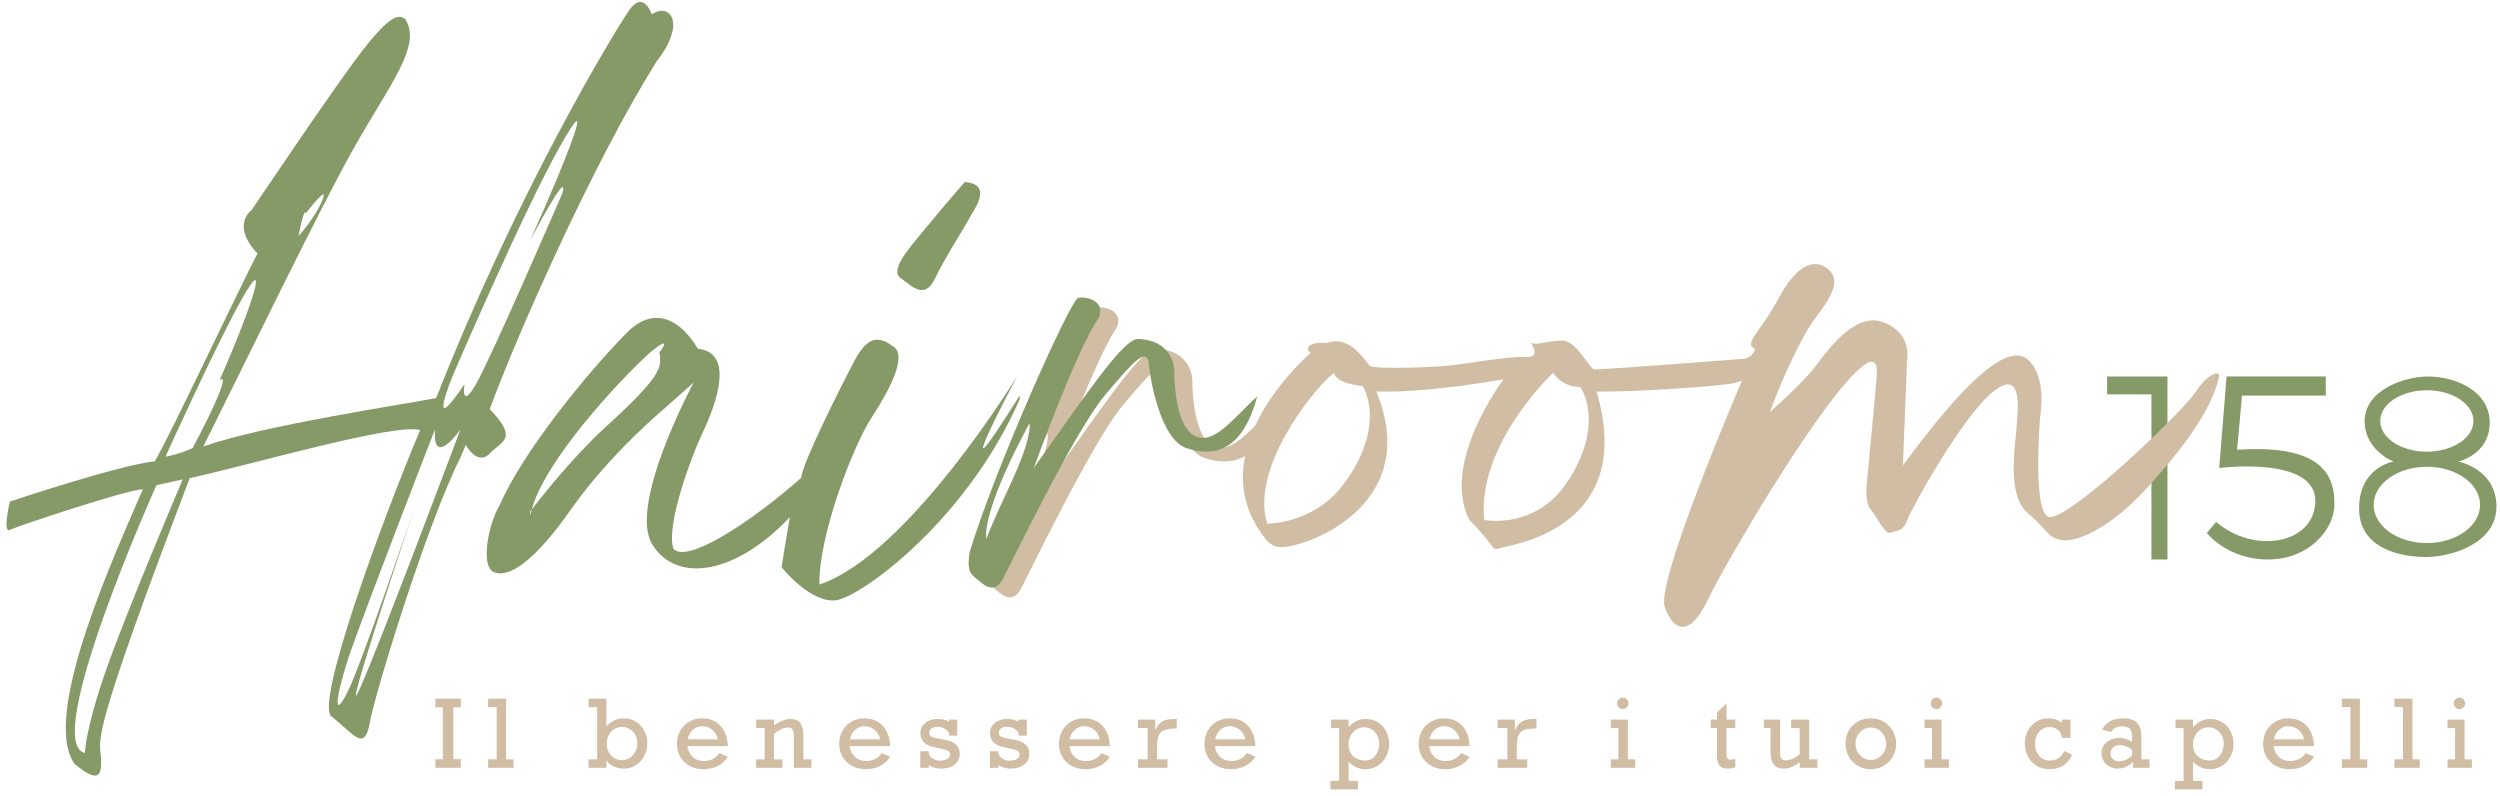 <?xml version="1.0" encoding="UTF-8" standalone="no"?>
<svg
   xmlns:dc="http://purl.org/dc/elements/1.1/"
   xmlns:cc="http://creativecommons.org/ns#"
   xmlns:rdf="http://www.w3.org/1999/02/22-rdf-syntax-ns#"
   xmlns:svg="http://www.w3.org/2000/svg"
   xmlns="http://www.w3.org/2000/svg"
   xmlns:sodipodi="http://sodipodi.sourceforge.net/DTD/sodipodi-0.dtd"
   xmlns:inkscape="http://www.inkscape.org/namespaces/inkscape"
   version="1.1"
   id="svg2"
   width="201"
   height="64"
   viewBox="0 0 201 64"
   sodipodi:docname="logob_hairoom158.svg"
   inkscape:version="1.0.2 (e86c870, 2021-01-15)">
  <sodipodi:namedview
     pagecolor="#ffffff"
     bordercolor="#666666"
     borderopacity="1"
     objecttolerance="10"
     gridtolerance="10"
     guidetolerance="10"
     inkscape:pageopacity="0"
     inkscape:pageshadow="2"
     inkscape:window-width="1366"
     inkscape:window-height="697"
     id="namedview79"
     showgrid="false"
     inkscape:zoom="1.8886077"
     inkscape:cx="136.56225"
     inkscape:cy="34.134602"
     inkscape:window-x="-8"
     inkscape:window-y="-8"
     inkscape:window-maximized="1"
     inkscape:current-layer="svg2" />
  <defs
     id="defs6">
    <clipPath
       clipPathUnits="userSpaceOnUse"
       id="clipPath20">
      <path
         d="M 0,841.89 H 595.276 V 0 H 0 Z"
         id="path18" />
    </clipPath>
  </defs>
  <g
     id="g8"
     transform="matrix(0.44,0,0,-0.44,-24.365,226.963)"
     inkscape:export-xdpi="119"
     inkscape:export-ydpi="119">
    <g
       id="g10"
       transform="translate(440.396,447.029)">
      <path
         d="m 0,0 v -3.265 h 8.105 v -30.172 h 2.928 V 0 Z"
         style="fill:#859a67;fill-opacity:1;fill-rule:nonzero;stroke:none"
         id="path12" />
    </g>
    <g
       id="g14">
      <g
         id="g16"
         clip-path="url(#clipPath20)">
        <g
           id="g22"
           transform="translate(462.237,447.029)">
          <path
             d="m 0,0 -1.352,-16.718 c 0,0 17.902,2.308 17.564,-6.249 -0.302,-7.65 -11.146,-9.569 -18.126,-3.602 l -1.689,-2.027 c 0,0 3.715,-4.841 11.146,-4.841 7.431,0 12.159,5.404 12.159,10.133 0,4.728 -1.689,11.033 -17.788,9.907 l 0.9,9.907 H 18.126 V 0 Z"
             style="fill:#859a67;fill-opacity:1;fill-rule:nonzero;stroke:none"
             id="path24" />
        </g>
        <g
           id="g26"
           transform="translate(498.826,416.595)">
          <path
             d="m 0,0 c -5.368,0 -9.72,3.12 -9.72,6.97 0,3.85 4.352,6.971 9.72,6.971 5.368,0 9.72,-3.121 9.72,-6.971 C 9.72,3.12 5.368,0 0,0 m -8.519,22.31 c 0,3.098 3.815,5.61 8.519,5.61 4.705,0 8.519,-2.512 8.519,-5.61 0,-3.099 -3.814,-5.611 -8.519,-5.611 -4.704,0 -8.519,2.512 -8.519,5.611 M 5.742,14.898 c 0,0 5.741,1.238 5.741,7.093 0,5.854 -6.304,8.443 -11.314,8.443 -4.109,0 -11.54,-2.364 -11.54,-8.218 0,-4.166 3.49,-6.643 5.292,-7.318 0,0 -6.305,-1.013 -6.305,-8.556 0,-7.543 7.881,-8.895 12.272,-8.895 4.39,0 12.834,2.365 12.834,9.232 0,6.868 -6.98,8.219 -6.98,8.219"
             style="fill:#859a67;fill-opacity:1;fill-rule:nonzero;stroke:none"
             id="path28" />
        </g>
        <g
           id="g30"
           transform="translate(243.302,425.526)">
          <path
             d="M 0,0 C -4.166,-8.894 -4.391,-10.02 -4.391,-10.02 -5.066,-4.166 3.49,11.146 3.49,11.146 3.49,11.146 4.165,8.894 0,0 m 33.399,9.006 c -3.602,2.252 -3.453,11.859 -3.453,11.859 0,0 0,5.404 -6.604,5.704 -2.552,0 -8.106,-8.106 -19.064,-23.567 0,0 7.955,21.949 11.859,27.412 1.35,3.211 -2.403,3.961 -3.753,3.661 -1.351,-0.301 -14.862,-30.323 -19.815,-46.384 -0.45,-2.853 -0.15,-3.903 1.051,-4.804 1.201,-0.9 3.303,-3.452 5.104,0 1.801,3.453 13.059,26.87 18.613,33.475 5.555,6.605 7.656,8.706 7.956,5.554 0.301,-3.152 2.252,-13.81 6.905,-15.312 4.654,-1.5 10.058,-1.05 12.909,9.458 C 40.755,12.159 37.002,6.755 33.399,9.006"
             style="fill:#d0bda3;fill-opacity:1;fill-rule:nonzero;stroke:none"
             id="path32" />
        </g>
        <g
           id="g34"
           transform="translate(138.206,386.581)">
          <path
             d="m 0,0 v -9.479 h 1.374 v -1.575 h -4.651 v 1.575 h 1.366 V 0 H -3.277 V 1.575 H 1.374 V 0 Z"
             style="fill:#d0bda3;fill-opacity:1;fill-rule:nonzero;stroke:none"
             id="path36" />
        </g>
        <g
           id="g38"
           transform="translate(149.204,377.07)">
          <path
             d="M 0,0 V -1.542 H -4.634 V 0 h 1.559 v 9.562 h -1.559 v 1.525 h 3.293 L -1.341,0 Z"
             style="fill:#d0bda3;fill-opacity:1;fill-rule:nonzero;stroke:none"
             id="path40" />
        </g>
        <g
           id="g42"
           transform="translate(169.022,376.918)">
          <path
             d="M 0,0 C 0.548,0 1.036,0.148 1.467,0.444 1.896,0.74 2.229,1.129 2.464,1.609 2.698,2.09 2.816,2.602 2.816,3.143 2.816,3.68 2.695,4.171 2.456,4.618 2.216,5.064 1.883,5.42 1.458,5.683 1.034,5.944 0.554,6.076 0.017,6.076 -0.52,6.076 -1,5.939 -1.425,5.665 -1.849,5.392 -2.182,5.021 -2.422,4.551 -2.662,4.082 -2.782,3.56 -2.782,2.983 -2.782,2.437 -2.659,1.934 -2.413,1.476 -2.167,1.018 -1.832,0.657 -1.407,0.395 -0.983,0.132 -0.514,0 0,0 M 0.36,7.651 C 1.171,7.651 1.902,7.446 2.557,7.035 3.21,6.625 3.72,6.07 4.086,5.372 4.451,4.674 4.635,3.92 4.635,3.109 4.635,2.271 4.448,1.498 4.077,0.788 3.706,0.079 3.193,-0.487 2.539,-0.909 1.886,-1.331 1.154,-1.541 0.344,-1.541 c -0.643,0 -1.253,0.131 -1.831,0.394 -0.578,0.262 -1.033,0.623 -1.362,1.081 v -1.325 h -3.243 v 1.542 h 1.559 v 9.562 h -1.559 v 1.525 h 3.243 V 6.16 c 0.882,0.994 1.953,1.491 3.209,1.491"
             style="fill:#d0bda3;fill-opacity:1;fill-rule:nonzero;stroke:none"
             id="path44" />
        </g>
        <g
           id="g46"
           transform="translate(183.701,383.128)">
          <path
             d="M 0,0 C -0.654,0 -1.227,-0.219 -1.718,-0.657 -2.21,-1.097 -2.525,-1.676 -2.665,-2.396 H 2.849 C 2.687,-1.676 2.344,-1.097 1.818,-0.657 1.293,-0.219 0.687,0 0,0 m 4.668,-3.637 h -7.384 c 0.107,-0.843 0.434,-1.509 0.981,-1.999 0.548,-0.488 1.218,-0.733 2.011,-0.733 0.581,0 1.12,0.12 1.618,0.36 0.497,0.24 0.914,0.61 1.249,1.107 L 4.668,-5.589 C 4.187,-6.338 3.558,-6.903 2.777,-7.286 1.998,-7.669 1.15,-7.86 0.234,-7.86 c -0.95,0 -1.793,0.198 -2.53,0.594 -0.738,0.397 -1.311,0.951 -1.723,1.66 -0.41,0.71 -0.616,1.508 -0.616,2.397 0,0.882 0.203,1.679 0.608,2.388 0.405,0.71 0.96,1.264 1.664,1.664 0.704,0.399 1.48,0.598 2.329,0.598 0.928,0 1.736,-0.205 2.427,-0.616 0.689,-0.41 1.233,-0.997 1.629,-1.76 0.397,-0.761 0.612,-1.663 0.646,-2.702"
             style="fill:#d0bda3;fill-opacity:1;fill-rule:nonzero;stroke:none"
             id="path48" />
        </g>
        <g
           id="g50"
           transform="translate(202.166,381.452)">
          <path
             d="m 0,0 v -4.383 h 1.476 v -1.542 h -3.21 v 5.816 c 0,0.553 -0.08,0.95 -0.24,1.19 -0.159,0.24 -0.42,0.36 -0.783,0.36 -0.771,0 -1.637,-0.379 -2.597,-1.139 v -4.685 h 1.516 v -1.542 h -4.776 v 1.542 h 1.55 v 5.715 h -1.55 v 1.551 h 3.26 V 1.818 C -4.276,2.606 -3.263,3 -2.313,3 -1.525,3 -0.942,2.757 -0.565,2.271 -0.188,1.785 0,1.028 0,0"
             style="fill:#d0bda3;fill-opacity:1;fill-rule:nonzero;stroke:none"
             id="path52" />
        </g>
        <g
           id="g54"
           transform="translate(213.357,383.128)">
          <path
             d="M 0,0 C -0.654,0 -1.227,-0.219 -1.718,-0.657 -2.21,-1.097 -2.525,-1.676 -2.665,-2.396 H 2.849 C 2.687,-1.676 2.344,-1.097 1.818,-0.657 1.293,-0.219 0.687,0 0,0 m 4.668,-3.637 h -7.384 c 0.107,-0.843 0.434,-1.509 0.981,-1.999 0.548,-0.488 1.218,-0.733 2.011,-0.733 0.581,0 1.12,0.12 1.618,0.36 0.497,0.24 0.914,0.61 1.249,1.107 L 4.668,-5.589 C 4.187,-6.338 3.558,-6.903 2.777,-7.286 1.998,-7.669 1.15,-7.86 0.234,-7.86 c -0.95,0 -1.793,0.198 -2.53,0.594 -0.738,0.397 -1.311,0.951 -1.723,1.66 -0.41,0.71 -0.616,1.508 -0.616,2.397 0,0.882 0.203,1.679 0.608,2.388 0.405,0.71 0.96,1.264 1.664,1.664 0.704,0.399 1.48,0.598 2.329,0.598 0.928,0 1.736,-0.205 2.427,-0.616 0.689,-0.41 1.233,-0.997 1.629,-1.76 0.397,-0.761 0.612,-1.663 0.646,-2.702"
             style="fill:#d0bda3;fill-opacity:1;fill-rule:nonzero;stroke:none"
             id="path56" />
        </g>
        <g
           id="g58"
           transform="translate(228.773,383.958)">
          <path
             d="M 0,0 V 0.377 H 1.508 V -2.548 H 0 v 0.536 c -0.503,0.721 -1.19,1.081 -2.062,1.081 -0.459,0 -0.833,-0.1 -1.123,-0.301 -0.291,-0.202 -0.435,-0.461 -0.435,-0.78 0,-0.284 0.109,-0.508 0.33,-0.67 0.221,-0.162 0.717,-0.304 1.488,-0.427 l 1.164,-0.227 c 1.739,-0.318 2.607,-1.17 2.607,-2.556 0,-0.809 -0.315,-1.461 -0.943,-1.952 -0.629,-0.492 -1.463,-0.737 -2.502,-0.737 -0.413,0 -0.819,0.06 -1.218,0.18 -0.4,0.12 -0.734,0.269 -1.002,0.448 v -0.478 h -1.542 v 3.017 h 1.542 v -0.302 c 0.084,-0.424 0.32,-0.765 0.708,-1.022 0.388,-0.257 0.84,-0.385 1.353,-0.385 0.565,0 1.009,0.099 1.333,0.297 0.323,0.198 0.486,0.493 0.486,0.885 0,0.284 -0.128,0.498 -0.385,0.64 -0.258,0.143 -0.775,0.289 -1.551,0.441 l -0.896,0.192 c -0.889,0.179 -1.539,0.486 -1.954,0.922 -0.413,0.435 -0.62,0.991 -0.62,1.668 0,0.547 0.153,1.015 0.457,1.403 0.305,0.389 0.695,0.68 1.169,0.876 0.475,0.195 0.964,0.293 1.467,0.293 C -1.285,0.494 -0.576,0.329 0,0"
             style="fill:#d0bda3;fill-opacity:1;fill-rule:nonzero;stroke:none"
             id="path60" />
        </g>
        <g
           id="g62"
           transform="translate(241.49,383.958)">
          <path
             d="M 0,0 V 0.377 H 1.508 V -2.548 H 0 v 0.536 c -0.503,0.721 -1.19,1.081 -2.062,1.081 -0.459,0 -0.833,-0.1 -1.123,-0.301 -0.291,-0.202 -0.435,-0.461 -0.435,-0.78 0,-0.284 0.109,-0.508 0.33,-0.67 0.221,-0.162 0.717,-0.304 1.488,-0.427 l 1.164,-0.227 c 1.739,-0.318 2.607,-1.17 2.607,-2.556 0,-0.809 -0.315,-1.461 -0.943,-1.952 -0.629,-0.492 -1.463,-0.737 -2.502,-0.737 -0.413,0 -0.819,0.06 -1.218,0.18 -0.4,0.12 -0.734,0.269 -1.002,0.448 v -0.478 h -1.542 v 3.017 h 1.542 v -0.302 c 0.084,-0.424 0.32,-0.765 0.708,-1.022 0.388,-0.257 0.84,-0.385 1.353,-0.385 0.565,0 1.009,0.099 1.333,0.297 0.323,0.198 0.486,0.493 0.486,0.885 0,0.284 -0.128,0.498 -0.385,0.64 -0.258,0.143 -0.775,0.289 -1.551,0.441 l -0.896,0.192 c -0.889,0.179 -1.539,0.486 -1.954,0.922 -0.413,0.435 -0.62,0.991 -0.62,1.668 0,0.547 0.153,1.015 0.457,1.403 0.305,0.389 0.695,0.68 1.169,0.876 0.475,0.195 0.964,0.293 1.467,0.293 C -1.285,0.494 -0.576,0.329 0,0"
             style="fill:#d0bda3;fill-opacity:1;fill-rule:nonzero;stroke:none"
             id="path64" />
        </g>
        <g
           id="g66"
           transform="translate(253.502,383.128)">
          <path
             d="M 0,0 C -0.654,0 -1.227,-0.219 -1.718,-0.657 -2.21,-1.097 -2.525,-1.676 -2.665,-2.396 H 2.849 C 2.687,-1.676 2.344,-1.097 1.818,-0.657 1.293,-0.219 0.687,0 0,0 m 4.668,-3.637 h -7.384 c 0.107,-0.843 0.434,-1.509 0.981,-1.999 0.548,-0.488 1.218,-0.733 2.011,-0.733 0.581,0 1.12,0.12 1.618,0.36 0.497,0.24 0.914,0.61 1.249,1.107 L 4.668,-5.589 C 4.187,-6.338 3.558,-6.903 2.777,-7.286 1.998,-7.669 1.15,-7.86 0.234,-7.86 c -0.95,0 -1.793,0.198 -2.53,0.594 -0.738,0.397 -1.311,0.951 -1.723,1.66 -0.41,0.71 -0.616,1.508 -0.616,2.397 0,0.882 0.203,1.679 0.608,2.388 0.405,0.71 0.96,1.264 1.664,1.664 0.704,0.399 1.48,0.598 2.329,0.598 0.928,0 1.736,-0.205 2.427,-0.616 0.689,-0.41 1.233,-0.997 1.629,-1.76 0.397,-0.761 0.612,-1.663 0.646,-2.702"
             style="fill:#d0bda3;fill-opacity:1;fill-rule:nonzero;stroke:none"
             id="path68" />
        </g>
        <g
           id="g70"
           transform="translate(266.789,379.064)">
          <path
             d="m 0,0 v -1.994 h 1.919 v -1.542 h -5.405 v 1.542 h 1.768 v 5.715 h -1.768 v 1.55 h 3.142 V 3.277 C 0.009,4.064 0.445,4.613 0.968,4.924 1.49,5.233 2.237,5.389 3.21,5.389 H 3.604 V 3.638 H 3.227 C 2.288,3.638 1.589,3.515 1.131,3.269 0.673,3.022 0.37,2.651 0.222,2.154 0.074,1.656 0,0.938 0,0"
             style="fill:#d0bda3;fill-opacity:1;fill-rule:nonzero;stroke:none"
             id="path72" />
        </g>
        <g
           id="g74"
           transform="translate(280.091,383.128)">
          <path
             d="M 0,0 C -0.654,0 -1.227,-0.219 -1.718,-0.657 -2.21,-1.097 -2.525,-1.676 -2.665,-2.396 H 2.849 C 2.687,-1.676 2.344,-1.097 1.818,-0.657 1.293,-0.219 0.687,0 0,0 m 4.668,-3.637 h -7.384 c 0.107,-0.843 0.434,-1.509 0.981,-1.999 0.548,-0.488 1.218,-0.733 2.011,-0.733 0.581,0 1.12,0.12 1.618,0.36 0.497,0.24 0.914,0.61 1.249,1.107 L 4.668,-5.589 C 4.187,-6.338 3.558,-6.903 2.777,-7.286 1.998,-7.669 1.15,-7.86 0.234,-7.86 c -0.95,0 -1.793,0.198 -2.53,0.594 -0.738,0.397 -1.311,0.951 -1.723,1.66 -0.41,0.71 -0.616,1.508 -0.616,2.397 0,0.882 0.203,1.679 0.608,2.388 0.405,0.71 0.96,1.264 1.664,1.664 0.704,0.399 1.48,0.598 2.329,0.598 0.928,0 1.736,-0.205 2.427,-0.616 0.689,-0.41 1.233,-0.997 1.629,-1.76 0.397,-0.761 0.612,-1.663 0.646,-2.702"
             style="fill:#d0bda3;fill-opacity:1;fill-rule:nonzero;stroke:none"
             id="path76" />
        </g>
        <g
           id="g78"
           transform="translate(304.872,376.852)">
          <path
             d="m 0,0 c 0.48,0 0.913,0.14 1.299,0.419 0.386,0.279 0.687,0.659 0.905,1.14 0.218,0.48 0.327,0.989 0.327,1.525 0,0.542 -0.12,1.04 -0.36,1.496 C 1.931,5.035 1.601,5.398 1.182,5.669 0.763,5.94 0.29,6.075 -0.234,6.075 -0.782,6.075 -1.273,5.932 -1.71,5.644 -2.146,5.356 -2.483,4.975 -2.724,4.5 -2.964,4.025 -3.084,3.503 -3.084,2.933 -3.084,2.017 -2.795,1.299 -2.217,0.779 -1.639,0.26 -0.899,0 0,0 m 4.333,3.033 c 0,-0.821 -0.19,-1.589 -0.57,-2.304 -0.38,-0.715 -0.899,-1.28 -1.555,-1.693 -0.656,-0.413 -1.384,-0.62 -2.183,-0.62 -1.178,0 -2.21,0.452 -3.092,1.357 v -3.502 h 1.717 v -1.542 h -5.044 v 1.542 h 1.592 v 9.662 h -1.474 v 1.55 h 3.209 V 6.075 c 0.436,0.515 0.916,0.897 1.441,1.149 0.525,0.251 1.087,0.377 1.685,0.377 0.832,0 1.572,-0.205 2.22,-0.617 C 2.928,6.574 3.432,6.02 3.792,5.321 4.152,4.623 4.333,3.86 4.333,3.033"
             style="fill:#d0bda3;fill-opacity:1;fill-rule:nonzero;stroke:none"
             id="path80" />
        </g>
        <g
           id="g82"
           transform="translate(319.239,383.128)">
          <path
             d="M 0,0 C -0.654,0 -1.227,-0.219 -1.718,-0.657 -2.21,-1.097 -2.525,-1.676 -2.665,-2.396 H 2.849 C 2.687,-1.676 2.344,-1.097 1.818,-0.657 1.293,-0.219 0.687,0 0,0 m 4.668,-3.637 h -7.384 c 0.107,-0.843 0.434,-1.509 0.981,-1.999 0.548,-0.488 1.218,-0.733 2.011,-0.733 0.581,0 1.12,0.12 1.618,0.36 0.497,0.24 0.914,0.61 1.249,1.107 L 4.668,-5.589 C 4.187,-6.338 3.558,-6.903 2.777,-7.286 1.998,-7.669 1.15,-7.86 0.234,-7.86 c -0.95,0 -1.793,0.198 -2.53,0.594 -0.738,0.397 -1.311,0.951 -1.723,1.66 -0.41,0.71 -0.616,1.508 -0.616,2.397 0,0.882 0.203,1.679 0.608,2.388 0.405,0.71 0.96,1.264 1.664,1.664 0.704,0.399 1.48,0.598 2.329,0.598 0.928,0 1.736,-0.205 2.427,-0.616 0.689,-0.41 1.233,-0.997 1.629,-1.76 0.397,-0.761 0.612,-1.663 0.646,-2.702"
             style="fill:#d0bda3;fill-opacity:1;fill-rule:nonzero;stroke:none"
             id="path84" />
        </g>
        <g
           id="g86"
           transform="translate(332.525,379.064)">
          <path
             d="m 0,0 v -1.994 h 1.919 v -1.542 h -5.405 v 1.542 h 1.768 v 5.715 h -1.768 v 1.55 h 3.142 V 3.277 C 0.009,4.064 0.445,4.613 0.968,4.924 1.49,5.233 2.237,5.389 3.21,5.389 H 3.604 V 3.638 H 3.227 C 2.288,3.638 1.589,3.515 1.131,3.269 0.673,3.022 0.37,2.651 0.222,2.154 0.074,1.656 0,0.938 0,0"
             style="fill:#d0bda3;fill-opacity:1;fill-rule:nonzero;stroke:none"
             id="path88" />
        </g>
        <g
           id="g90"
           transform="translate(352.93,387.302)">
          <path
             d="m 0,0 c 0,-0.285 -0.104,-0.531 -0.31,-0.737 -0.207,-0.207 -0.453,-0.311 -0.737,-0.311 -0.285,0 -0.528,0.104 -0.729,0.311 -0.202,0.206 -0.302,0.452 -0.302,0.737 0,0.284 0.1,0.53 0.302,0.737 0.201,0.206 0.444,0.31 0.729,0.31 0.296,0 0.544,-0.101 0.745,-0.302 C -0.101,0.545 0,0.296 0,0 m 1.24,-10.232 v -1.542 h -4.449 v 1.542 h 1.374 v 5.714 h -1.374 v 1.551 h 3.108 v -7.265 z"
             style="fill:#d0bda3;fill-opacity:1;fill-rule:nonzero;stroke:none"
             id="path92" />
        </g>
        <g
           id="g94"
           transform="translate(372.464,384.335)">
          <path
             d="m 0,0 v -1.551 h -1.609 v -4.617 c 0,-0.48 0.051,-0.792 0.155,-0.935 0.103,-0.142 0.281,-0.213 0.532,-0.213 0.308,0 0.614,0.053 0.922,0.16 v -1.568 c -0.536,-0.156 -0.97,-0.234 -1.299,-0.234 -0.726,0 -1.249,0.183 -1.567,0.549 -0.319,0.365 -0.478,0.992 -0.478,1.881 v 4.977 H -4.491 V 0 h 1.147 v 1.332 l 1.735,1.584 V 0 Z"
             style="fill:#d0bda3;fill-opacity:1;fill-rule:nonzero;stroke:none"
             id="path96" />
        </g>
        <g
           id="g98"
           transform="translate(381.703,376.885)">
          <path
             d="M 0,0 C 0.776,0 1.617,0.377 2.522,1.132 V 5.899 H 0.964 V 7.45 H 4.257 V 0.185 H 5.766 V -1.357 H 2.522 v 1.013 C 1.506,-1.12 0.539,-1.508 -0.377,-1.508 c -0.827,0 -1.437,0.245 -1.831,0.737 -0.394,0.492 -0.591,1.307 -0.591,2.447 V 5.899 H -4.03 V 7.45 h 2.966 V 1.315 c 0,-0.452 0.083,-0.784 0.247,-0.997 C -0.652,0.106 -0.38,0 0,0"
             style="fill:#d0bda3;fill-opacity:1;fill-rule:nonzero;stroke:none"
             id="path100" />
        </g>
        <g
           id="g102"
           transform="translate(397.236,376.952)">
          <path
             d="m 0,0 c 0.514,0 0.985,0.134 1.416,0.402 0.43,0.268 0.766,0.628 1.006,1.081 0.24,0.453 0.36,0.947 0.36,1.484 0,0.524 -0.12,1.013 -0.36,1.466 C 2.182,4.886 1.846,5.25 1.416,5.526 0.985,5.803 0.508,5.941 -0.017,5.941 -0.531,5.941 -1.003,5.806 -1.434,5.535 -1.863,5.264 -2.201,4.899 -2.447,4.441 -2.693,3.983 -2.816,3.491 -2.816,2.967 -2.816,2.441 -2.693,1.949 -2.447,1.491 -2.201,1.033 -1.86,0.67 -1.425,0.402 -0.989,0.134 -0.515,0 0,0 M 4.617,2.967 C 4.617,2.111 4.413,1.329 4.006,0.62 3.598,-0.09 3.042,-0.651 2.338,-1.064 1.634,-1.478 0.854,-1.685 0,-1.685 c -0.883,0 -1.679,0.207 -2.389,0.621 -0.709,0.413 -1.26,0.974 -1.655,1.684 -0.393,0.709 -0.591,1.491 -0.591,2.347 0,0.893 0.198,1.692 0.591,2.396 0.395,0.704 0.943,1.256 1.648,1.656 C -1.693,7.418 -0.895,7.617 0,7.617 0.865,7.617 1.65,7.406 2.354,6.984 3.059,6.562 3.611,5.997 4.014,5.288 4.416,4.578 4.617,3.805 4.617,2.967"
             style="fill:#d0bda3;fill-opacity:1;fill-rule:nonzero;stroke:none"
             id="path104" />
        </g>
        <g
           id="g106"
           transform="translate(410.246,387.302)">
          <path
             d="m 0,0 c 0,-0.285 -0.104,-0.531 -0.31,-0.737 -0.207,-0.207 -0.453,-0.311 -0.737,-0.311 -0.285,0 -0.528,0.104 -0.729,0.311 -0.202,0.206 -0.302,0.452 -0.302,0.737 0,0.284 0.1,0.53 0.302,0.737 0.201,0.206 0.444,0.31 0.729,0.31 0.296,0 0.544,-0.101 0.745,-0.302 C -0.101,0.545 0,0.296 0,0 m 1.24,-10.232 v -1.542 h -4.449 v 1.542 h 1.374 v 5.714 h -1.374 v 1.551 h 3.108 v -7.265 z"
             style="fill:#d0bda3;fill-opacity:1;fill-rule:nonzero;stroke:none"
             id="path108" />
        </g>
        <g
           id="g110"
           transform="translate(432.168,383.698)">
          <path
             d="M 0,0 V 0.637 H 1.542 V -2.698 H 0 c -0.067,0.641 -0.324,1.132 -0.771,1.47 -0.447,0.338 -0.964,0.507 -1.55,0.507 -0.503,0 -0.954,-0.134 -1.354,-0.402 -0.399,-0.269 -0.708,-0.632 -0.926,-1.09 -0.217,-0.458 -0.327,-0.958 -0.327,-1.5 0,-0.922 0.246,-1.675 0.738,-2.258 0.491,-0.584 1.139,-0.876 1.944,-0.876 1.246,0 2.126,0.578 2.64,1.735 l 1.441,-0.687 c -0.81,-1.755 -2.195,-2.632 -4.156,-2.632 -0.877,0 -1.658,0.207 -2.338,0.62 -0.682,0.414 -1.209,0.981 -1.58,1.702 -0.372,0.72 -0.558,1.519 -0.558,2.396 0,0.86 0.189,1.643 0.567,2.347 0.376,0.704 0.894,1.253 1.553,1.646 0.659,0.395 1.395,0.591 2.204,0.591 C -1.512,0.871 -0.687,0.581 0,0"
             style="fill:#d0bda3;fill-opacity:1;fill-rule:nonzero;stroke:none"
             id="path112" />
        </g>
        <g
           id="g114"
           transform="translate(442.58,376.709)">
          <path
             d="M 0,0 C 0.849,0 1.646,0.354 2.389,1.064 V 2.095 C 1.634,2.682 0.88,2.975 0.126,2.975 -0.333,2.975 -0.728,2.831 -1.061,2.543 -1.393,2.256 -1.559,1.894 -1.559,1.458 -1.559,1.039 -1.413,0.691 -1.123,0.415 -0.833,0.139 -0.458,0 0,0 M 4.09,4.517 V 0.36 h 1.474 v -1.542 h -3 v 1.081 c -0.837,-0.821 -1.771,-1.231 -2.798,-1.231 -0.542,0 -1.038,0.125 -1.489,0.377 -0.449,0.251 -0.809,0.588 -1.081,1.01 -0.27,0.422 -0.406,0.889 -0.406,1.403 0,0.553 0.149,1.046 0.448,1.48 0.299,0.432 0.703,0.766 1.211,1 0.509,0.235 1.02,0.353 1.534,0.353 0.861,0 1.663,-0.252 2.406,-0.755 V 4.483 C 2.389,5.171 2.243,5.662 1.952,5.958 1.662,6.254 1.185,6.402 0.52,6.402 0.05,6.402 -0.343,6.317 -0.658,6.146 -0.974,5.977 -1.234,5.718 -1.441,5.372 l -1.66,0.41 c 0.374,0.698 0.88,1.22 1.517,1.563 C -0.947,7.688 -0.19,7.86 0.687,7.86 1.866,7.86 2.728,7.593 3.272,7.056 3.817,6.52 4.09,5.673 4.09,4.517"
             style="fill:#d0bda3;fill-opacity:1;fill-rule:nonzero;stroke:none"
             id="path116" />
        </g>
        <g
           id="g118"
           transform="translate(459.176,376.852)">
          <path
             d="m 0,0 c 0.48,0 0.913,0.14 1.299,0.419 0.386,0.279 0.687,0.659 0.905,1.14 0.218,0.48 0.327,0.989 0.327,1.525 0,0.542 -0.12,1.04 -0.36,1.496 C 1.931,5.035 1.601,5.398 1.182,5.669 0.763,5.94 0.29,6.075 -0.234,6.075 -0.782,6.075 -1.273,5.932 -1.71,5.644 -2.146,5.356 -2.483,4.975 -2.724,4.5 -2.964,4.025 -3.084,3.503 -3.084,2.933 -3.084,2.017 -2.795,1.299 -2.217,0.779 -1.639,0.26 -0.899,0 0,0 m 4.333,3.033 c 0,-0.821 -0.19,-1.589 -0.57,-2.304 -0.38,-0.715 -0.899,-1.28 -1.555,-1.693 -0.656,-0.413 -1.384,-0.62 -2.183,-0.62 -1.178,0 -2.21,0.452 -3.092,1.357 v -3.502 h 1.717 v -1.542 h -5.044 v 1.542 h 1.592 v 9.662 h -1.474 v 1.55 h 3.209 V 6.075 c 0.436,0.515 0.916,0.897 1.441,1.149 0.525,0.251 1.087,0.377 1.685,0.377 0.832,0 1.572,-0.205 2.22,-0.617 C 2.928,6.574 3.432,6.02 3.792,5.321 4.152,4.623 4.333,3.86 4.333,3.033"
             style="fill:#d0bda3;fill-opacity:1;fill-rule:nonzero;stroke:none"
             id="path120" />
        </g>
        <g
           id="g122"
           transform="translate(473.545,383.128)">
          <path
             d="M 0,0 C -0.654,0 -1.227,-0.219 -1.718,-0.657 -2.21,-1.097 -2.525,-1.676 -2.665,-2.396 H 2.849 C 2.687,-1.676 2.344,-1.097 1.818,-0.657 1.293,-0.219 0.687,0 0,0 m 4.668,-3.637 h -7.384 c 0.107,-0.843 0.434,-1.509 0.981,-1.999 0.548,-0.488 1.218,-0.733 2.011,-0.733 0.581,0 1.12,0.12 1.618,0.36 0.497,0.24 0.914,0.61 1.249,1.107 L 4.668,-5.589 C 4.187,-6.338 3.558,-6.903 2.777,-7.286 1.998,-7.669 1.15,-7.86 0.234,-7.86 c -0.95,0 -1.793,0.198 -2.53,0.594 -0.738,0.397 -1.311,0.951 -1.723,1.66 -0.41,0.71 -0.616,1.508 -0.616,2.397 0,0.882 0.203,1.679 0.608,2.388 0.405,0.71 0.96,1.264 1.664,1.664 0.704,0.399 1.48,0.598 2.329,0.598 0.928,0 1.736,-0.205 2.427,-0.616 0.689,-0.41 1.233,-0.997 1.629,-1.76 0.397,-0.761 0.612,-1.663 0.646,-2.702"
             style="fill:#d0bda3;fill-opacity:1;fill-rule:nonzero;stroke:none"
             id="path124" />
        </g>
        <g
           id="g126"
           transform="translate(487.928,377.07)">
          <path
             d="M 0,0 V -1.542 H -4.634 V 0 h 1.559 v 9.562 h -1.559 v 1.525 h 3.293 L -1.341,0 Z"
             style="fill:#d0bda3;fill-opacity:1;fill-rule:nonzero;stroke:none"
             id="path128" />
        </g>
        <g
           id="g130"
           transform="translate(497.536,377.07)">
          <path
             d="M 0,0 V -1.542 H -4.634 V 0 h 1.559 v 9.562 h -1.559 v 1.525 h 3.293 L -1.341,0 Z"
             style="fill:#d0bda3;fill-opacity:1;fill-rule:nonzero;stroke:none"
             id="path132" />
        </g>
        <g
           id="g134"
           transform="translate(505.819,387.302)">
          <path
             d="m 0,0 c 0,-0.285 -0.104,-0.531 -0.31,-0.737 -0.207,-0.207 -0.453,-0.311 -0.737,-0.311 -0.285,0 -0.528,0.104 -0.729,0.311 -0.202,0.206 -0.302,0.452 -0.302,0.737 0,0.284 0.1,0.53 0.302,0.737 0.201,0.206 0.444,0.31 0.729,0.31 0.296,0 0.544,-0.101 0.745,-0.302 C -0.101,0.545 0,0.296 0,0 m 1.24,-10.232 v -1.542 h -4.449 v 1.542 h 1.374 v 5.714 h -1.374 v 1.551 h 3.108 v -7.265 z"
             style="fill:#d0bda3;fill-opacity:1;fill-rule:nonzero;stroke:none"
             id="path136" />
        </g>
        <g
           id="g138"
           transform="translate(231.668,482.567)">
          <path
             d="m 0,0 c 0,0 -3.303,-3.753 -6.755,-7.956 -3.452,-4.203 -7.056,-8.106 -4.954,-9.607 2.102,-1.501 4.354,-4.053 6.305,0 C -3.452,-13.51 0,-8.256 0.751,-6.755 1.501,-5.254 5.404,-0.45 0,0"
             style="fill:#859a67;fill-opacity:1;fill-rule:nonzero;stroke:none"
             id="path140" />
        </g>
        <g
           id="g142"
           transform="translate(341.548,427.44)">
          <path
             d="M 0,0 C -4.841,-6.98 -11.934,-7.092 -14.973,-6.642 -16.324,7.206 -2.364,20.265 -2.364,20.265 -0.9,18.126 1.126,17.676 2.59,17.676 5.066,13.735 4.842,6.98 0,0 m -41.317,-0.9 c -5.291,-6.418 -13.286,-6.418 -13.286,-6.418 -3.151,9.682 7.769,23.981 12.16,27.583 0.675,-1.914 3.602,-2.139 5.292,-2.477 2.701,-4.841 1.125,-12.271 -4.166,-18.688 M 114.984,16.7 C 112.883,13.397 92.768,-5.967 88.415,-6.117 c -3.33,0.12 -1.802,18.314 -1.802,18.314 0,0 1.352,7.055 -2.101,10.357 C 81.06,25.856 74.305,18.952 70.102,14.148 65.898,9.345 61.545,3.34 61.545,3.34 l 0.751,19.214 c 0,0 1.051,4.803 -4.203,6.905 -5.254,2.102 -10.208,-4.954 -12.61,-8.105 -2.401,-3.153 -8.255,-8.257 -8.255,-8.257 0,0 4.502,12.309 8.706,17.713 4.203,5.404 3.453,7.356 1.501,8.707 -1.952,1.351 -5.104,0.9 -8.556,-5.555 -3.453,-6.454 -6.606,-8.406 -4.354,-9.306 -0.15,-1.201 -1.651,-1.802 -1.651,-1.802 0,0 -26.869,-2.101 -27.77,-1.951 -0.901,0.15 -3.152,5.254 -5.854,5.254 -2.702,0 -5.404,-1.201 -5.854,-0.15 1.35,-2.102 1.05,-3.003 -0.901,-2.852 -1.952,0.15 -8.106,-0.751 -12.009,-1.351 -3.903,-0.601 -15.01,-0.901 -16.362,-0.301 -1.651,2.252 -4.203,5.555 -7.956,4.204 -2.552,0.3 -4.203,-0.751 -2.852,-1.802 0,0 -19.213,-16.362 -9.756,-31.823 2.401,-3.753 3.151,-4.503 8.405,-2.853 5.254,1.652 20.865,9.308 13.36,27.621 9.757,-0.3 23.267,2.252 23.267,2.252 0,0 -11.559,-15.162 -6.305,-25.669 5.855,-6.004 3.603,-5.71 6.305,-5.032 2.702,0.679 24.168,4.131 16.963,28.449 7.205,-0.15 23.266,1.051 24.918,1.501 l 1.651,0.45 c 0,0 -15.762,-36.626 -14.11,-41.28 1.651,-4.653 4.653,-5.52 7.805,1.143 3.153,6.663 22.967,40.588 29.572,43.59 1.201,0.15 1.501,-0.45 1.351,-2.702 C 56.592,17.3 54.94,0.038 54.94,0.038 c 0,0 -0.45,-3.453 0.751,-4.804 1.201,-1.351 2.552,-4.653 3.603,-4.203 1.051,0.45 2.251,0.151 3.002,2.252 0.75,2.101 10.207,19.214 15.762,23.567 5.553,4.353 4.503,-3.453 4.203,-7.055 -0.301,-3.603 -1.652,-12.009 2.101,-15.161 3.752,-3.153 3.452,-4.503 6.304,-4.953 2.853,-0.452 9.157,2.631 15.161,9.196 6.005,6.565 12.159,14.22 13.51,20.825 0,1.051 -2.251,0.3 -4.353,-3.002"
             style="fill:#d0bda3;fill-opacity:1;fill-rule:nonzero;stroke:none"
             id="path144" />
        </g>
        <g
           id="g146"
           transform="translate(158.115,480.466)">
          <path
             d="m 0,0 c 0,0 -12.909,-29.872 -15.762,-34.825 -2.851,-4.954 -2.101,0 -2.101,0 -7.223,-10.718 -2.102,1.651 -2.102,1.651 0,0 12.76,29.721 19.515,41.73 C 6.305,20.565 1.351,7.505 -5.854,-8.556 1.802,5.854 0,0 0,0 m -37.077,-90.666 c -3.753,-8.256 10.057,33.174 10.057,33.174 0,0 -9.457,-27.92 -12.008,-33.174 -2.552,-5.254 -2.853,-3.002 0,6.004 4.203,11.859 15.761,41.533 15.761,41.533 -0.45,-7.254 4.654,0 4.654,0 0,0 -14.711,-39.281 -18.464,-47.537 m -35.426,42.575 c 0,0 9.457,20.921 14.11,29.088 4.654,8.167 2.252,-0.361 -4.203,-15.072 2.702,1.802 -4.953,-12.459 -4.953,-12.459 -2.702,-1.201 -4.954,-1.557 -4.954,-1.557 m -10.958,-39.272 c -3.753,-10.809 -3.753,-14.862 -3.753,-14.862 -8.105,1.802 13.06,48.936 13.06,48.936 l 4.803,1.051 c 0,0 -10.357,-24.318 -14.11,-35.125 m 36.627,83.76 c 0,0 4.354,5.705 3.002,2.402 -1.351,-3.302 -4.354,-6.57 -4.354,-6.57 1.051,5.588 1.352,4.168 1.352,4.168 m 66.498,36.327 c -1.351,1.501 -3.302,0 -3.302,0 0,0 -1.501,4.637 -4.203,0.667 -2.702,-3.97 -20.088,-32.43 -35.201,-70.768 -5.629,-1.126 -31.598,-4.954 -42.556,-8.857 8.407,16.813 20.866,42.631 27.32,54.19 6.455,11.558 12.759,19.064 9.607,23.867 -1.201,1.051 -2.852,0.751 -7.956,-5.854 -5.103,-6.605 -20.114,-28.971 -20.114,-28.971 0,0 -3.908,-2.699 1.051,-7.956 -3.303,-6.305 -16.062,-33.474 -18.764,-37.978 -6.305,-0.6 -26.494,-7.355 -26.494,-7.355 0,0 -1.352,-5.855 0,-5.179 1.35,0.676 21.615,7.43 24.317,7.43 -4.728,-11.032 -18.839,-41.43 -12.459,-50.211 4.128,-3.378 5.028,-2.477 4.804,1.126 -0.226,3.603 -2.252,2.702 16.212,51.112 11.258,2.477 37.601,10.133 42.105,8.782 -6.755,-15.987 -19.814,-51.338 -15.986,-52.463 3.827,-3.153 5.853,-6.305 6.755,-1.126 0.9,5.178 10.357,36.214 16.662,48.729 l 0.9,2.157 c 0,0 2.139,-3.94 4.391,-1.576 2.252,2.364 5.291,2.59 0,8.106 5.066,13.848 19.252,45.709 30.51,63.571 2.852,3.604 3.753,7.056 2.401,8.557"
             style="fill:#859a67;fill-opacity:1;fill-rule:nonzero;stroke:none"
             id="path148" />
        </g>
        <g
           id="g150"
           transform="translate(176.129,451.795)">
          <path
             d="m 0,0 c -0.601,-0.75 0,0 -0.15,-2.251 -0.151,-2.252 -3.303,-5.705 -10.058,-11.859 -5.983,-5.452 -12.081,-13.255 -13.396,-14.966 -0.105,-0.373 -0.196,-0.74 -0.264,-1.096 v 0.751 c 0,0 0.095,0.124 0.264,0.345 C -20.715,-18.756 -4.399,-2.318 -1.502,0 1.501,2.402 0.6,0.75 0,0 m 65.147,-4.653 c 0,0 -19.964,-32.724 -36.176,-38.128 -0.151,9.007 6.154,25.368 9.607,30.622 3.452,5.254 6.304,11.108 4.053,12.76 -2.252,1.65 -4.504,2.701 -7.205,-2.402 -2.702,-5.104 -9.758,-19.214 -9.758,-21.466 -9.156,-8.106 -21.134,-15.912 -23.401,-12.91 -1.367,4.504 3.587,17.413 5.238,20.866 1.651,3.453 6.755,14.861 -0.75,15.611 0,0 -5.555,10.508 -13.06,2.852 -7.506,-7.655 -19.064,-21.916 -23.267,-31.673 -1.951,-3.302 -3.452,-10.958 -0.901,-12.008 2.552,-1.051 7.055,1.501 14.111,11.558 7.054,10.057 16.962,18.313 16.962,18.313 l 5.404,4.804 c 0,0 -12.159,-22.517 -7.506,-29.722 4.653,-7.205 15.462,-5.104 25.068,5.104 -1.05,-6.155 -1.501,-9.157 -1.501,-9.157 0,0 5.405,-6.755 10.058,-6.004 4.653,0.75 23.867,14.711 33.475,36.777 -0.022,0.196 -0.04,0.375 -0.06,0.553 -14.773,-23.508 -0.391,3.65 -0.391,3.65"
             style="fill:#859a67;fill-opacity:1;fill-rule:nonzero;stroke:none"
             id="path152" />
        </g>
        <g
           id="g154"
           transform="translate(240,427.327)">
          <path
             d="M 0,0 C -4.165,-8.894 -4.391,-10.02 -4.391,-10.02 -5.066,-4.166 3.49,11.146 3.49,11.146 3.49,11.146 4.166,8.894 0,0 m 33.399,9.006 c -3.602,2.252 -3.452,11.859 -3.452,11.859 0,0 0,5.404 -6.605,5.704 -2.552,0 -8.106,-8.106 -19.064,-23.567 0,0 7.956,21.949 11.859,27.412 1.35,3.211 -2.402,3.961 -3.753,3.661 -1.351,-0.301 -14.861,-30.323 -19.815,-46.384 -0.45,-2.852 -0.149,-3.903 1.051,-4.803 1.201,-0.902 3.303,-3.453 5.104,0 1.801,3.452 13.059,26.869 18.614,33.474 5.554,6.605 7.655,8.706 7.956,5.554 0.3,-3.152 2.251,-13.81 6.904,-15.311 4.654,-1.501 10.058,-1.051 12.91,9.457 C 40.755,12.159 37.002,6.755 33.399,9.006"
             style="fill:#859a67;fill-opacity:1;fill-rule:nonzero;stroke:none"
             id="path156" />
        </g>
      </g>
    </g>
  </g>
</svg>
